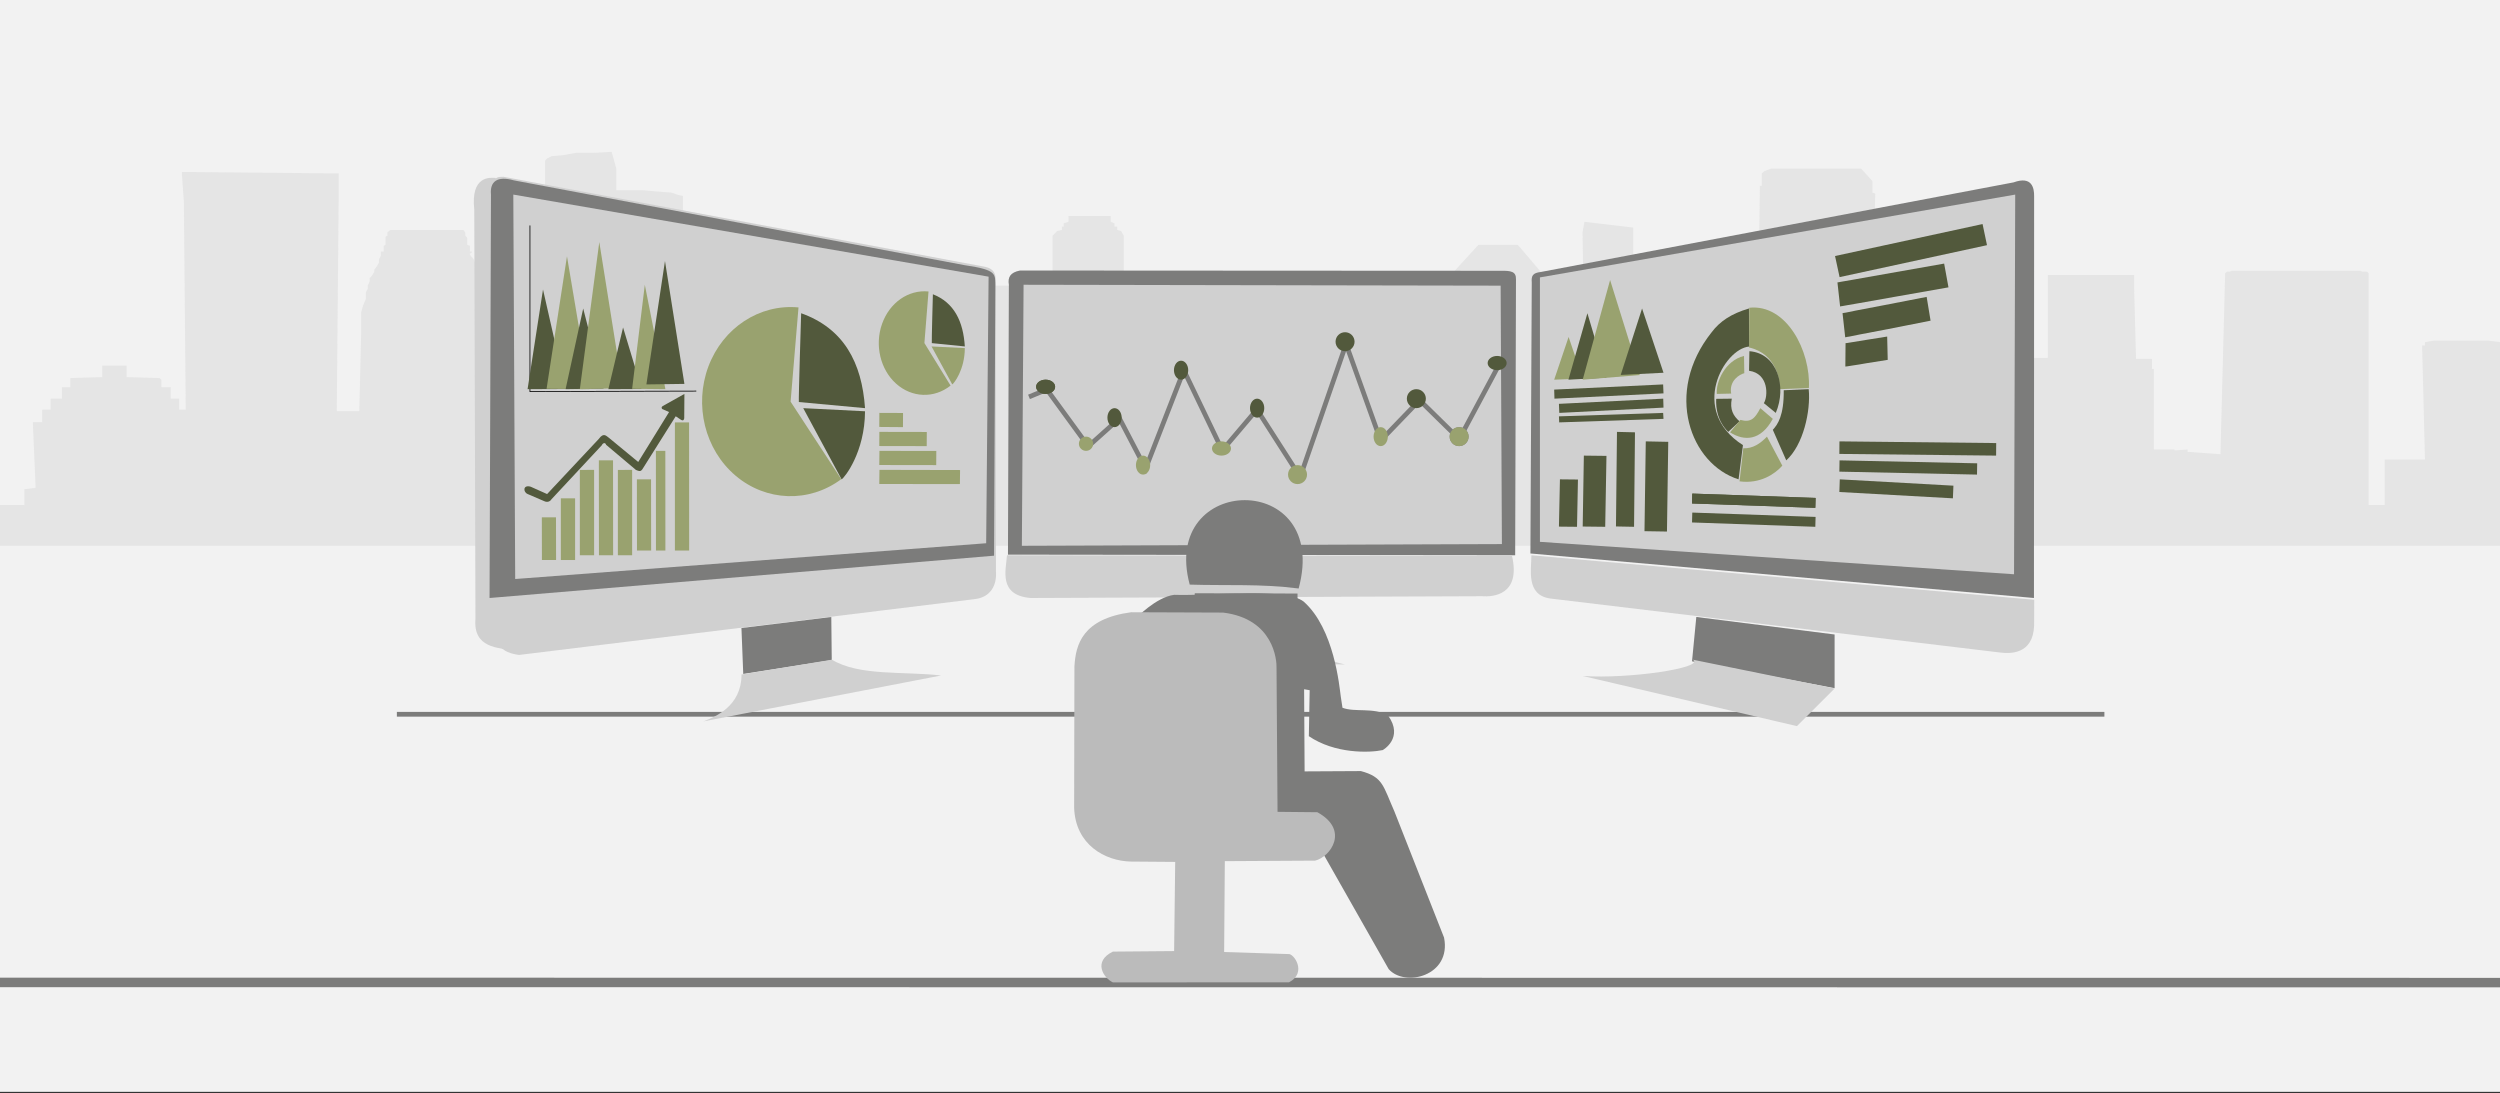 <svg width="526" height="230" xmlns="http://www.w3.org/2000/svg" xmlns:xlink="http://www.w3.org/1999/xlink" overflow="hidden"><rect width="100%" height="100%" fill="#333333" stroke="none"/><defs><clipPath id="clip0"><rect x="0" y="0" width="526" height="230"/></clipPath></defs><g clip-path="url(#clip0)"><rect x="0" y="0" width="526" height="229.667" fill="#FFFFFF"/><rect x="0" y="0" width="526" height="229.667" fill="#F2F2F2"/><path d="M526 113.825 526 71.982 523.631 71.68 511.986 71.68 510.21 71.982 510.21 71.982 510.21 72.688 509.618 72.688 509.618 72.889 510.21 96.685 504.486 96.685 501.723 96.685 501.723 106.263 498.368 106.263 498.368 57.665 498.368 57.463 497.973 57.16 496.986 57.16 496.591 56.959 495.21 56.959 494.223 56.959 471.92 56.959 470.538 56.959 469.551 56.959 469.156 57.16 468.564 57.16 468.17 57.463 467.183 95.576 460.275 95.072 460.275 94.567 457.511 94.769 457.511 94.567 456.919 94.567 456.525 94.567 455.538 94.567 454.551 94.567 454.156 94.567 453.169 94.567 453.169 77.628 452.774 77.628 452.774 75.511 452.38 75.511 449.419 75.511 449.024 60.79 449.024 58.37 449.024 57.866 448.63 57.866 431.261 57.866 430.866 57.866 430.866 58.37 430.866 60.79 430.866 75.309 430.471 75.309 427.116 75.309 423.366 75.309 422.379 75.309 422.379 65.328 419.616 65.025 393.957 65.328 394.549 40.726 393.957 40.524 393.957 40.02 393.957 39.112 393.957 38.104 391.589 35.483 390.799 35.483 372.641 35.483 371.259 35.987 370.667 36.491 370.667 37.398 370.667 38.407 370.667 39.112 370.272 39.112 370.272 39.818 369.68 86.703 366.128 82.871 366.128 74.301 365.535 69.361 365.535 57.866 364.154 57.866 364.154 57.866 364.154 57.16 363.167 57.16 363.167 57.16 363.167 56.455 362.377 56.455 361.785 56.455 361.785 55.95 360.996 55.749 360.996 55.749 360.996 55.245 360.009 55.043 355.864 55.043 354.285 55.245 354.285 55.749 354.285 55.749 353.496 55.95 353.496 56.455 353.496 56.455 352.114 56.455 352.509 57.16 352.114 57.16 351.127 57.16 351.127 57.866 351.127 57.866 350.14 57.866 350.14 69.361 349.746 74.301 349.746 86.199 348.364 88.417 347.772 88.417 347.772 88.618 346.39 88.618 346.39 88.618 344.614 88.618 344.614 88.618 343.627 88.618 343.627 58.37 343.627 47.884 333.364 46.674 332.969 48.893 333.364 75.511 327.837 75.511 327.837 74.604 327.837 74.604 327.837 72.688 327.837 72.688 328.232 72.688 328.232 72.688 328.824 72.688 328.824 72.688 328.824 72.688 328.824 60.992 328.824 60.79 328.824 60.79 328.824 60.79 328.232 60.79 328.232 60.79 327.837 60.79 327.837 60.79 327.245 60.79 327.245 60.79 327.245 60.79 319.35 51.514 311.06 51.514 302.573 60.79 302.573 60.79 302.573 60.79 302.573 60.79 302.573 60.79 302.179 60.79 302.179 60.79 301.586 60.992 301.586 60.992 301.586 60.992 301.586 72.688 301.586 72.688 301.586 72.688 301.586 72.889 302.179 72.889 302.573 72.889 302.573 72.889 302.573 74.805 302.573 74.805 302.573 74.805 302.573 96.281 300.797 96.281 300.797 106.263 299.415 106.263 299.415 103.138 298.429 103.138 298.429 86.904 299.415 86.904 299.415 66.941 298.034 66.941 298.034 60.286 296.06 60.084 296.06 60.084 296.06 59.782 295.665 59.782 295.665 59.782 295.073 59.782 295.073 59.782 294.678 59.782 294.678 59.58 294.284 59.58 293.692 59.58 293.297 59.58 292.902 59.58 291.52 59.278 289.547 59.58 289.547 59.58 289.152 59.58 288.56 59.58 288.165 59.58 288.165 59.58 287.77 59.782 287.178 59.782 287.178 59.782 286.783 59.782 286.783 59.782 286.783 60.084 286.783 60.084 284.81 60.286 284.81 66.941 283.428 66.941 283.428 86.904 284.415 86.904 284.415 103.138 281.257 103.138 281.257 89.828 273.757 89.828 272.77 89.828 272.77 90.534 272.77 90.534 270.401 90.534 269.02 90.534 269.02 87.409 268.033 87.409 268.033 83.577 266.651 83.577 266.651 83.577 266.651 83.577 266.651 83.577 266.257 83.577 266.257 83.577 265.862 83.577 265.862 83.577 265.27 83.577 265.27 83.577 264.875 83.577 264.875 83.577 264.283 83.577 262.901 83.577 262.112 83.577 262.112 81.46 260.138 81.46 257.77 81.46 257.77 85.09 257.77 85.09 256.98 85.09 256.98 88.417 255.993 88.417 255.993 90.03 255.598 90.03 255.598 90.03 255.006 90.03 255.006 90.03 255.006 88.618 253.23 88.618 253.23 87.409 253.23 87.207 251.256 87.409 251.256 80.956 243.953 81.258 243.953 88.618 242.967 88.618 242.967 106.263 242.967 106.263 242.967 98.399 239.217 98.399 239.217 88.82 237.835 83.88 237.243 66.739 236.453 65.328 236.453 49.598 235.861 48.59 235.072 48.389 235.072 47.884 235.072 47.683 234.48 47.683 234.48 46.977 234.48 46.977 233.69 46.674 233.69 45.767 233.69 45.465 233.098 45.465 225.203 45.465 224.808 45.465 224.808 45.767 224.808 46.674 223.821 46.977 223.821 46.977 223.821 47.683 223.427 47.683 223.427 47.884 223.427 48.389 222.44 48.59 221.453 49.598 221.453 65.328 220.466 66.739 220.466 81.46 220.466 81.258 220.466 81.258 220.466 80.956 220.466 80.956 218.295 80.956 217.703 80.956 217.703 81.258 217.703 81.258 217.308 81.258 217.308 81.46 217.308 81.762 217.308 81.762 217.308 81.762 217.308 81.964 216.716 81.964 216.716 81.964 216.716 82.468 216.321 82.468 216.321 82.468 216.321 90.534 215.926 91.442 215.926 68.352 215.926 66.941 215.926 63.613 215.926 63.613 215.926 62.404 215.926 60.084 208.821 60.084 208.821 59.782 208.032 59.782 208.032 60.084 201.913 60.084 201.518 59.58 200.531 59.58 200.531 60.084 194.018 60.084 194.018 62.404 194.018 63.613 193.426 63.613 193.426 66.941 193.426 68.352 194.018 84.787 185.531 84.787 185.136 84.787 185.136 85.997 185.136 85.997 180.005 86.501 180.005 89.828 176.649 89.526 174.281 89.526 174.281 82.166 174.281 82.166 174.281 66.033 172.11 64.319 172.11 64.319 172.11 63.109 172.11 62.908 149.609 63.109 149.609 93.66 146.846 93.66 146.846 94.063 143.688 92.954 143.688 41.23 142.701 41.028 141.319 40.524 138.556 40.322 135.201 40.02 131.451 40.02 129.674 40.02 129.674 35.483 128.687 31.954 124.937 32.155 121.187 32.155 118.424 32.66 116.056 32.861 115.069 33.365 114.674 33.869 114.674 41.431 114.674 100.718 114.279 100.718 113.292 100.718 112.898 90.03 112.305 88.114 112.305 86.501 111.911 85.09 110.924 84.081 110.529 83.577 107.174 83.376 105.792 83.376 105.397 84.081 104.41 84.787 104.016 86.199 104.016 87.913 103.424 70.066 103.424 68.655 103.424 68.655 103.424 68.352 103.424 67.142 103.424 65.731 103.029 64.319 102.634 62.908 102.634 61.496 102.042 60.084 101.647 58.572 100.66 57.463 100.266 55.95 99.674 54.539 98.884 53.632 98.884 53.329 99.279 53.127 99.279 52.926 99.279 52.926 99.279 52.926 98.884 52.926 98.884 52.623 98.884 52.22 98.884 51.716 98.292 51.514 98.292 51.01 98.292 50.708 98.292 50.304 98.292 50.002 97.897 49.598 97.897 49.296 97.897 48.893 97.502 48.389 82.107 48.389 81.515 48.893 81.515 49.094 81.515 49.598 81.121 49.8 81.121 50.304 81.121 50.708 81.121 51.01 81.121 51.514 80.726 51.716 80.726 52.22 80.726 52.422 80.726 52.926 80.134 52.926 80.134 53.833 79.739 54.539 79.739 55.245 79.344 55.95 78.752 56.757 78.752 57.16 78.357 57.866 77.765 58.572 77.765 59.278 77.37 60.084 77.37 60.79 76.976 61.496 76.976 62.908 76.383 64.319 75.989 65.731 75.989 67.142 75.989 68.655 75.989 68.856 75.989 70.066 75.594 86.501 70.857 86.501 71.252 41.936 71.252 36.491 38.29 36.188 38.29 36.894 38.685 42.44 39.08 86.199 37.698 86.199 37.698 83.88 37.698 83.88 37.698 83.88 37.698 83.88 37.698 83.88 35.922 83.88 35.922 81.762 35.922 81.762 35.922 81.46 35.922 81.46 35.922 81.46 35.33 81.46 33.948 81.46 33.948 79.847 33.948 79.847 33.553 79.544 33.553 79.544 33.553 79.544 33.553 79.544 26.645 79.342 26.645 79.141 26.645 79.141 26.645 79.141 26.645 79.141 26.645 78.838 26.645 78.838 26.645 78.637 26.645 78.334 26.645 78.132 26.645 78.132 26.645 77.931 26.645 77.628 26.645 77.628 26.645 77.628 26.645 77.628 26.645 76.923 21.514 76.923 21.514 79.342 14.803 79.544 14.803 79.544 14.803 79.544 14.803 81.46 13.027 81.46 13.027 81.46 13.027 81.46 13.027 81.46 13.027 83.88 11.25 83.88 10.658 83.88 10.658 83.88 10.658 83.88 10.658 83.88 10.658 86.199 9.277 86.199 9.277 86.199 9.277 86.199 8.882 86.199 8.882 86.199 8.882 86.199 8.882 86.199 8.882 86.199 8.882 88.82 6.908 88.82 7.5 102.633 5.132 102.936 5.132 106.263 0 106.263 0 114.834 526 114.834 526 113.825Z" fill="#D9D9D9" fill-rule="evenodd" fill-opacity="0.529"/><path d="M0 206.7 526 206.738" stroke="#7C7C7B" stroke-width="2" stroke-miterlimit="8" fill="none" fill-rule="evenodd"/><path d="M83.5 150.282 442.765 150.282" stroke="#7C7C7B" stroke-miterlimit="8" fill="none" fill-rule="evenodd"/><path d="M103.075 126.866C103.019 136.045 105.811 137.323 109.206 137.8L205.001 126.064C208.34 125.721 209.792 123.221 209.547 120.148L209.528 60.419C209.415 58.625 210 56.564 206.906 56.068L105.943 37.194C104.585 37.214 103 36.947 103.321 43.282L103.075 126.866Z" fill="#D0D0D0" fill-rule="evenodd"/><path d="M104.316 37.437C103.068 37.342 99 36.947 99.787 44.148L100.036 130.241C99.518 136.349 104.853 136.33 108 136.802L104.316 37.437Z" fill="#D0D0D0" fill-rule="evenodd"/><path d="M209.15 116.917 103 125.818 103.302 40.951C103.038 38.199 104.605 36.947 108.136 37.952L202.938 55.791C210 56.816 209.339 57.689 209.415 60.327L209.15 116.917Z" fill="#7C7C7B" fill-rule="evenodd"/><path d="M108.397 121.823 207.49 114.298 208 58.212 108 40.941 108.397 121.823Z" fill="#D0D0D0" fill-rule="evenodd"/><path d="M174.905 129.812 175 138.879 156.378 141.795 156 132.137 174.905 129.812Z" fill="#7C7C7B" fill-rule="evenodd"/><path d="M175.037 138.799C180.793 142.297 190.198 141.208 198 142.125L148 151.78C150.395 150.843 156.015 148.664 156.015 141.915L175.037 138.799Z" fill="#D0D0D0" fill-rule="evenodd"/><path d="M177 100.819C170.245 105.847 161.213 105.544 154.764 100.082 148.315 94.62 146 85.283 149.043 77.118 152.104 68.954 159.816 63.907 168.006 64.682L166.341 84.508 177 100.819Z" fill="#99A26F" fill-rule="evenodd"/><path d="M168.075 84.587C168 83.962 168.562 65.904 168.562 65.904 177.539 69.107 181.344 76.288 182 85.876L168.075 84.587Z" fill="#52593C" fill-rule="evenodd"/><path d="M169 85.876 182 86.533C181.963 95.159 177.685 100.516 177.074 100.854L169 85.876Z" fill="#52593C" fill-rule="evenodd"/><path d="M146.5 82.286 111.5 82.381 111.5 47.431" stroke="#000000" stroke-width="0.167" stroke-miterlimit="8" fill="none" fill-rule="evenodd"/><path d="M111 81.881 114.248 60.912 119 81.844 111 81.881Z" fill="#52593C" fill-rule="evenodd"/><path d="M115 81.804 119.292 53.922 124 81.881 115 81.804Z" fill="#99A26F" fill-rule="evenodd"/><path d="M127 81.748 122.704 64.906 119 81.881 127 81.748Z" fill="#52593C" fill-rule="evenodd"/><path d="M126.091 50.926 122 81.881 131 81.674 126.091 50.926Z" fill="#99A26F" fill-rule="evenodd"/><path d="M128 81.881 131.093 68.9 135 81.842 128 81.881Z" fill="#52593C" fill-rule="evenodd"/><path d="M133 81.803 140 81.881 135.669 59.913 133 81.803Z" fill="#99A26F" fill-rule="evenodd"/><path d="M144 80.771 136 80.883 139.911 54.92 144 80.771Z" fill="#52593C" fill-rule="evenodd"/><path d="M110.988 103.931C110 103.466 110.056 101.923 111.66 102.406L115.11 103.95 126.002 92.327C127.028 90.932 127.55 91.732 128.128 92.122L134.283 97.199 140.773 86.692 139.319 86.06C139.207 85.855 139.076 85.669 139.449 85.428L144 82.88 143.963 88.013C143.888 88.366 143.739 88.57 143.347 88.366L142.172 87.585 135.16 98.724C134.712 99.394 134.264 99.022 133.798 98.873L127.532 93.591C127.345 92.996 126.804 93.22 126.618 93.684L116.061 105.01C115.838 105.4 115.259 105.847 114.402 105.4L110.988 103.931Z" fill="#52593C" fill-rule="evenodd"/><path d="M116.981 108.842 114 108.842 114.019 117.829 117 117.829 116.981 108.842Z" fill="#99A26F" fill-rule="evenodd"/><rect x="118" y="104.848" width="3" height="12.981" fill="#99A26F"/><path d="M125 98.857 122 98.876 122 116.831 125 116.831 125 98.857Z" fill="#99A26F" fill-rule="evenodd"/><path d="M128.981 96.86 126 96.86 126.019 116.831 129 116.831 128.981 96.86Z" fill="#99A26F" fill-rule="evenodd"/><path d="M133 98.857 130 98.876 130 116.831 133 116.831 133 98.857Z" fill="#99A26F" fill-rule="evenodd"/><path d="M136.981 100.854 134 100.854 134.019 115.832 137 115.832 136.981 100.854Z" fill="#99A26F" fill-rule="evenodd"/><path d="M139.987 94.862 138 94.862 138.013 115.832 140 115.832 139.987 94.862Z" fill="#99A26F" fill-rule="evenodd"/><path d="M144.981 88.871 142 88.871 142 115.832 145 115.832 144.981 88.871Z" fill="#99A26F" fill-rule="evenodd"/><path d="M185.017 86.874 185 89.831 189.983 89.87 190 86.893 185.017 86.874Z" fill="#99A26F" fill-rule="evenodd"/><path d="M185.018 90.868 185 93.845 194.982 93.864 195 90.888 185.018 90.868Z" fill="#99A26F" fill-rule="evenodd"/><path d="M185.036 94.862 185 97.839 196.982 97.858 197 94.882 185.036 94.862Z" fill="#99A26F" fill-rule="evenodd"/><path d="M185.038 98.857 185 101.833 201.962 101.852 202 98.895 185.038 98.857Z" fill="#99A26F" fill-rule="evenodd"/><path d="M200 81.128C196.52 83.878 191.862 83.709 188.529 80.713 185.215 77.736 184 72.612 185.583 68.147 187.167 63.663 191.125 60.912 195.36 61.326L194.495 72.178 200 81.128Z" fill="#99A26F" fill-rule="evenodd"/><path d="M196.052 72.192C196 71.851 196.279 61.91 196.279 61.91 200.766 63.675 202.668 67.621 203 72.894L196.052 72.192Z" fill="#52593C" fill-rule="evenodd"/><path d="M196 72.894 203 73.24C202.981 77.844 200.691 80.701 200.356 80.883L196 72.894Z" fill="#99A26F" fill-rule="evenodd"/><path d="M212.076 116.698 318.792 116.831 318.962 58.759C319 57.107 317.921 56.937 315.667 56.974L214.613 56.917C212.549 57.316 212 58.341 212.265 59.917L212.076 116.698Z" fill="#7C7C7B" fill-rule="evenodd"/><path d="M211.867 116.831C211.66 119.945 210 125.207 216.808 125.818L311.778 125.443C314.154 125.621 320 125.207 318.133 116.969L318.133 116.969 211.867 116.831Z" fill="#D0D0D0" fill-rule="evenodd"/><path d="M316 114.475 215 114.834 215.36 59.913 315.735 60.102 316 114.475Z" fill="#D0D0D0" fill-rule="evenodd"/><path d="M251.382 124.819 251 132.989 273 133.806 273 124.88 251.382 124.819Z" fill="#7C7C7B" fill-rule="evenodd"/><path d="M251.062 132.808C250.193 135.688 243.757 137.266 239 139.247L283 139.797C277.979 138.77 272.505 135.578 272.807 133.541L251.062 132.808Z" fill="#D0D0D0" fill-rule="evenodd"/><path d="M322 116.45 427.944 125.818 427.981 41.302C428 39.631 427.586 36.947 423.652 38.373L324.202 57.221C322.489 57.428 322.169 57.991 322.282 59.418L322 116.45Z" fill="#7C7C7B" fill-rule="evenodd"/><path d="M428 126.19 427.981 131.611C427.756 137.8 422.794 137.538 420.858 137.294L326.169 125.928C321 125.196 322.222 119.832 322.203 116.831L428 126.19Z" fill="#D0D0D0" fill-rule="evenodd"/><path d="M356.903 129.812 356 139.144 386 144.79 386 133.497 356.903 129.812Z" fill="#7C7C7B" fill-rule="evenodd"/><path d="M356.176 138.799C358.85 140.472 342.878 142.894 333 142.225L378.071 152.779 386 144.863 356.176 138.799Z" fill="#D0D0D0" fill-rule="evenodd"/><path d="M324 58.365 324 114.003 423.754 120.825 424 40.941 324 58.365Z" fill="#D0D0D0" fill-rule="evenodd"/><path d="M327 79.884 330.037 70.897 333 79.655 327 79.884Z" fill="#99A26F" fill-rule="evenodd"/><path d="M330 79.884 333.99 65.904 338 79.451 330 79.884Z" fill="#52593C" fill-rule="evenodd"/><path d="M345 78.914 333 79.884 338.765 58.915 345 78.914Z" fill="#99A26F" fill-rule="evenodd"/><path d="M350 78.427 341 78.886 345.491 64.906 350 78.427Z" fill="#52593C" fill-rule="evenodd"/><path d="M349.923 80.883 327 81.972 327.058 83.878 350 82.766 349.923 80.883Z" fill="#52593C" fill-rule="evenodd"/><path d="M349.945 83.878 328 84.968 328.074 86.874 350 85.762 349.945 83.878Z" fill="#52593C" fill-rule="evenodd"/><path d="M349.926 86.874 328 87.6 328.055 88.871 350 88.13 349.926 86.874Z" fill="#52593C" fill-rule="evenodd"/><path d="M346.271 92.865 346 111.761 350.729 111.838 351 92.962 346.271 92.865Z" fill="#52593C" fill-rule="evenodd"/><path d="M340.211 90.868 340 110.765 343.805 110.839 344 90.961 340.211 90.868Z" fill="#52593C" fill-rule="evenodd"/><path d="M333.242 95.861 333 110.783 337.736 110.839 338 95.918 333.242 95.861Z" fill="#52593C" fill-rule="evenodd"/><path d="M328.211 100.854 328 110.8 331.806 110.839 332 100.893 328.211 100.854Z" fill="#52593C" fill-rule="evenodd"/><path d="M356.057 103.849 356 105.931 381.943 106.845 382 104.764 356.057 103.849Z" fill="#52593C" fill-rule="evenodd"/><path d="M356.057 103.849 356 105.931 381.943 106.845 382 104.764 356.057 103.849Z" fill="#52593C" fill-rule="evenodd"/><path d="M356.057 107.844 356 109.925 381.943 110.839 382 108.758 356.057 107.844Z" fill="#52593C" fill-rule="evenodd"/><path d="M387.019 92.865 387 95.505 419.981 95.861 420 93.222 387.019 92.865Z" fill="#52593C" fill-rule="evenodd"/><path d="M387.038 96.86 387 99.234 415.962 99.855 416 97.481 387.038 96.86Z" fill="#52593C" fill-rule="evenodd"/><path d="M387.092 100.854 387 103.517 410.89 104.848 411 102.185 387.092 100.854Z" fill="#52593C" fill-rule="evenodd"/><path d="M417.133 47.14 386.092 53.866 387.049 58.306 418.062 51.584 417.133 47.14Z" fill="#52593C" fill-rule="evenodd"/><path d="M409.047 55.459C409.047 55.459 403.45 56.461 397.822 57.438 395.023 57.938 392.198 58.442 390.071 58.814 388.995 59.014 388.107 59.167 387.486 59.263 387.164 59.326 386.892 59.356 386.733 59.401 386.651 59.41 386.57 59.419 386.543 59.422 386.489 59.428 386.299 59.449 386.597 59.416L387.159 64.482C387.458 64.449 387.319 64.437 387.373 64.431 387.427 64.425 387.509 64.416 387.59 64.407 387.777 64.359 388.021 64.332 388.343 64.269 388.991 64.17 389.877 63.99 390.955 63.816 393.082 63.444 395.908 62.941 398.734 62.437 404.361 61.46 409.959 60.459 409.959 60.459L409.047 55.459Z" fill="#52593C" fill-rule="evenodd"/><path d="M405.368 62.467C405.368 62.467 400.956 63.311 396.519 64.186 394.314 64.621 392.08 65.033 390.399 65.356 389.56 65.531 388.877 65.661 388.379 65.771 388.114 65.8 387.932 65.848 387.773 65.865 387.723 65.898 387.67 65.904 387.617 65.91 387.59 65.913 387.431 65.93 387.67 65.904L388.231 70.964C388.47 70.937 388.364 70.949 388.417 70.943 388.47 70.937 388.523 70.931 388.573 70.898 388.732 70.881 388.941 70.83 389.179 70.804 389.677 70.694 390.386 70.561 391.225 70.386 392.906 70.063 395.14 69.651 397.345 69.216 401.782 68.341 406.192 67.47 406.192 67.47L405.368 62.467Z" fill="#52593C" fill-rule="evenodd"/><path d="M397.062 70.812C397.062 70.812 394.899 71.157 392.683 71.508 391.602 71.68 390.494 71.856 389.678 71.999 389.254 72.046 388.912 72.11 388.65 72.165 388.544 72.177 388.437 72.189 388.358 72.198 388.331 72.201 388.305 72.204 388.278 72.206 388.278 72.206 388.199 72.215 388.305 72.204L388.26 77.122C388.396 77.133 388.34 77.113 388.366 77.11 388.366 77.11 388.419 77.105 388.446 77.102 388.525 77.093 388.605 77.084 388.737 77.069 389 77.014 389.344 76.976 389.766 76.903 390.585 76.786 391.693 76.61 392.771 76.412 394.987 76.061 397.176 75.713 397.176 75.713L397.062 70.812Z" fill="#52593C" fill-rule="evenodd"/><path d="M368 73.11C373.784 74.405 374.547 80.135 374.472 81.881L380.591 81.646C381 73.895 375.904 63.907 368.037 64.751L368 73.11Z" fill="#99A26F" fill-rule="evenodd"/><path d="M368 72.92C362.767 73.373 355.252 86.339 366.716 93.653L365.796 100.854C355.693 97.698 350 82.615 360.141 69.896 361.866 67.609 364.243 66.002 367.981 64.906L368 72.92Z" fill="#52593C" fill-rule="evenodd"/><path d="M371.767 91.867C370.408 93.309 368.737 94.426 366.79 94.318L366 101.276C370.298 101.852 373.42 99.762 375 97.977L371.767 91.867Z" fill="#99A26F" fill-rule="evenodd"/><path d="M375.298 82.109C375.364 87.418 374.025 89.333 373 90.432L375.826 96.86C379.397 93.655 381 86.526 380.554 81.881L375.298 82.109Z" fill="#52593C" fill-rule="evenodd"/><path d="M371.115 84.826 373.622 86.874C376 81.339 373.935 74.326 368.074 73.893L368 78.01C372.184 78.581 372.018 83.407 371.115 84.826Z" fill="#52593C" fill-rule="evenodd"/><path d="M367 78.519C366.055 78.746 363.74 80.089 364.241 82.81L361.212 82.88C361 80.421 362.929 75.868 366.942 74.891L367 78.519Z" fill="#99A26F" fill-rule="evenodd"/><path d="M364.37 83.878C363.93 86.151 364.656 87.488 366 88.653L363.621 90.868C361.352 88.615 361 85.884 361.088 83.917L364.37 83.878Z" fill="#52593C" fill-rule="evenodd"/><path d="M370.376 85.876C369.229 88.07 368.374 88.963 366.177 88.341L364 90.963C366.994 92.865 370.454 92.788 373 88.128L370.376 85.876Z" fill="#99A26F" fill-rule="evenodd"/><path d="M278.033 178.978 292.177 203.898C295.569 207.772 305.436 205.362 303.831 197.274L293.379 170.72C290.993 165.333 291.007 163.489 286.333 162.235L274.49 162.3C274.451 156.541 274.418 150.774 274.386 145.016L275.556 145.218C275.497 148.445 275.439 151.664 275.38 154.891 280.84 158.612 288.088 158.418 290.922 157.819 290.922 157.819 295.459 155.304 292.04 150.524 288.92 148.768 285.156 149.933 282.459 148.914 282.342 148.113 282.212 147.321 282.095 146.52 281.822 144.587 280.756 132.252 274.263 126.55 270.356 123.565 254.971 125.418 247.04 125.151 243.212 125.644 239 130.093 239 130.093 244.967 130.157 251.227 132.77 257.194 132.843 260.027 132.948 264.122 131.484 265.306 140.648 265.195 150.135 265.358 164.177 265.247 173.664 269.888 172.249 282.895 168.601 278.033 178.978Z" fill="#7C7C7B" fill-rule="evenodd"/><path d="M250.315 123C257.955 123.25 265.347 122.798 273.235 123.821 280 98.857 244 99.487 250.315 123Z" fill="#7C7C7B" fill-rule="evenodd"/><path d="M268.793 170.808 277.177 170.894C284 174.644 279.932 180.305 276.704 181.077L257.702 181.187 257.56 200.304 271.028 200.733C272.164 200.475 275.108 204.629 271.218 206.676L234.159 206.7C232.137 205.745 229.914 202.264 234.159 200.218L247.036 200.108 247.261 181.347 237.931 181.273C232.468 181.163 226.26 177.707 226 169.963L226.059 140.271C226.307 135.602 227.75 130.186 238.002 128.813L257.335 128.887C268.025 130.198 268.652 138.947 268.581 140.54L268.793 170.808Z" fill="#BBBBBB" fill-rule="evenodd"/><path d="M216.5 83.504 220.264 81.953 228.981 93.907 235.531 88.024 241.038 98.578 249.082 77.921 257.163 94.753 264.46 86.154 273.555 100.355 283.213 72.395 290.492 92.695 298.683 84.199 307.022 92.385 315.5 76.54" stroke="#7C7C7B" stroke-miterlimit="8" fill="none" fill-rule="evenodd"/><path d="M218 81.382C218 80.555 218.895 79.884 220 79.884 221.105 79.884 222 80.555 222 81.382 222 82.209 221.105 82.88 220 82.88 218.895 82.88 218 82.209 218 81.382Z" fill="#52593C" fill-rule="evenodd"/><path d="M218 81.382C218 80.555 218.895 79.884 220 79.884 221.105 79.884 222 80.555 222 81.382 222 82.209 221.105 82.88 220 82.88 218.895 82.88 218 82.209 218 81.382Z" fill="#52593C" fill-rule="evenodd"/><path d="M227 93.365C227 92.537 227.672 91.867 228.5 91.867 229.328 91.867 230 92.537 230 93.365 230 94.192 229.328 94.862 228.5 94.862 227.672 94.862 227 94.192 227 93.365Z" fill="#99A26F" fill-rule="evenodd"/><path d="M233 87.873C233 86.77 233.672 85.876 234.5 85.876 235.328 85.876 236 86.77 236 87.873 236 88.976 235.328 89.87 234.5 89.87 233.672 89.87 233 88.976 233 87.873Z" fill="#52593C" fill-rule="evenodd"/><path d="M239 97.858C239 96.755 239.672 95.861 240.5 95.861 241.328 95.861 242 96.755 242 97.858 242 98.961 241.328 99.855 240.5 99.855 239.672 99.855 239 98.961 239 97.858Z" fill="#99A26F" fill-rule="evenodd"/><path d="M247 77.887C247 76.784 247.672 75.89 248.5 75.89 249.328 75.89 250 76.784 250 77.887 250 78.99 249.328 79.884 248.5 79.884 247.672 79.884 247 78.99 247 77.887Z" fill="#52593C" fill-rule="evenodd"/><path d="M255 94.363C255 93.536 255.895 92.865 257 92.865 258.105 92.865 259 93.536 259 94.363 259 95.191 258.105 95.861 257 95.861 255.895 95.861 255 95.191 255 94.363Z" fill="#99A26F" fill-rule="evenodd"/><path d="M263 85.876C263 84.773 263.672 83.878 264.5 83.878 265.328 83.878 266 84.773 266 85.876 266 86.978 265.328 87.873 264.5 87.873 263.672 87.873 263 86.978 263 85.876Z" fill="#52593C" fill-rule="evenodd"/><path d="M271 99.855C271 98.752 271.895 97.858 273 97.858 274.105 97.858 275 98.752 275 99.855 275 100.958 274.105 101.852 273 101.852 271.895 101.852 271 100.958 271 99.855Z" fill="#99A26F" fill-rule="evenodd"/><path d="M281 71.896C281 70.793 281.895 69.899 283 69.899 284.105 69.899 285 70.793 285 71.896 285 72.999 284.105 73.893 283 73.893 281.895 73.893 281 72.999 281 71.896Z" fill="#52593C" fill-rule="evenodd"/><path d="M289 91.867C289 90.764 289.672 89.87 290.5 89.87 291.328 89.87 292 90.764 292 91.867 292 92.97 291.328 93.864 290.5 93.864 289.672 93.864 289 92.97 289 91.867Z" fill="#99A26F" fill-rule="evenodd"/><path d="M296 83.878C296 82.775 296.895 81.881 298 81.881 299.105 81.881 300 82.775 300 83.878 300 84.981 299.105 85.876 298 85.876 296.895 85.876 296 84.981 296 83.878Z" fill="#52593C" fill-rule="evenodd"/><path d="M305 91.867C305 90.764 305.895 89.87 307 89.87 308.105 89.87 309 90.764 309 91.867 309 92.97 308.105 93.864 307 93.864 305.895 93.864 305 92.97 305 91.867Z" fill="#7C7C7B" fill-rule="evenodd"/><path d="M305 91.867C305 90.764 305.895 89.87 307 89.87 308.105 89.87 309 90.764 309 91.867 309 92.97 308.105 93.864 307 93.864 305.895 93.864 305 92.97 305 91.867Z" fill="#99A26F" fill-rule="evenodd"/><path d="M313 76.389C313 75.562 313.895 74.891 315 74.891 316.105 74.891 317 75.562 317 76.389 317 77.216 316.105 77.887 315 77.887 313.895 77.887 313 77.216 313 76.389Z" fill="#52593C" fill-rule="evenodd"/></g></svg>